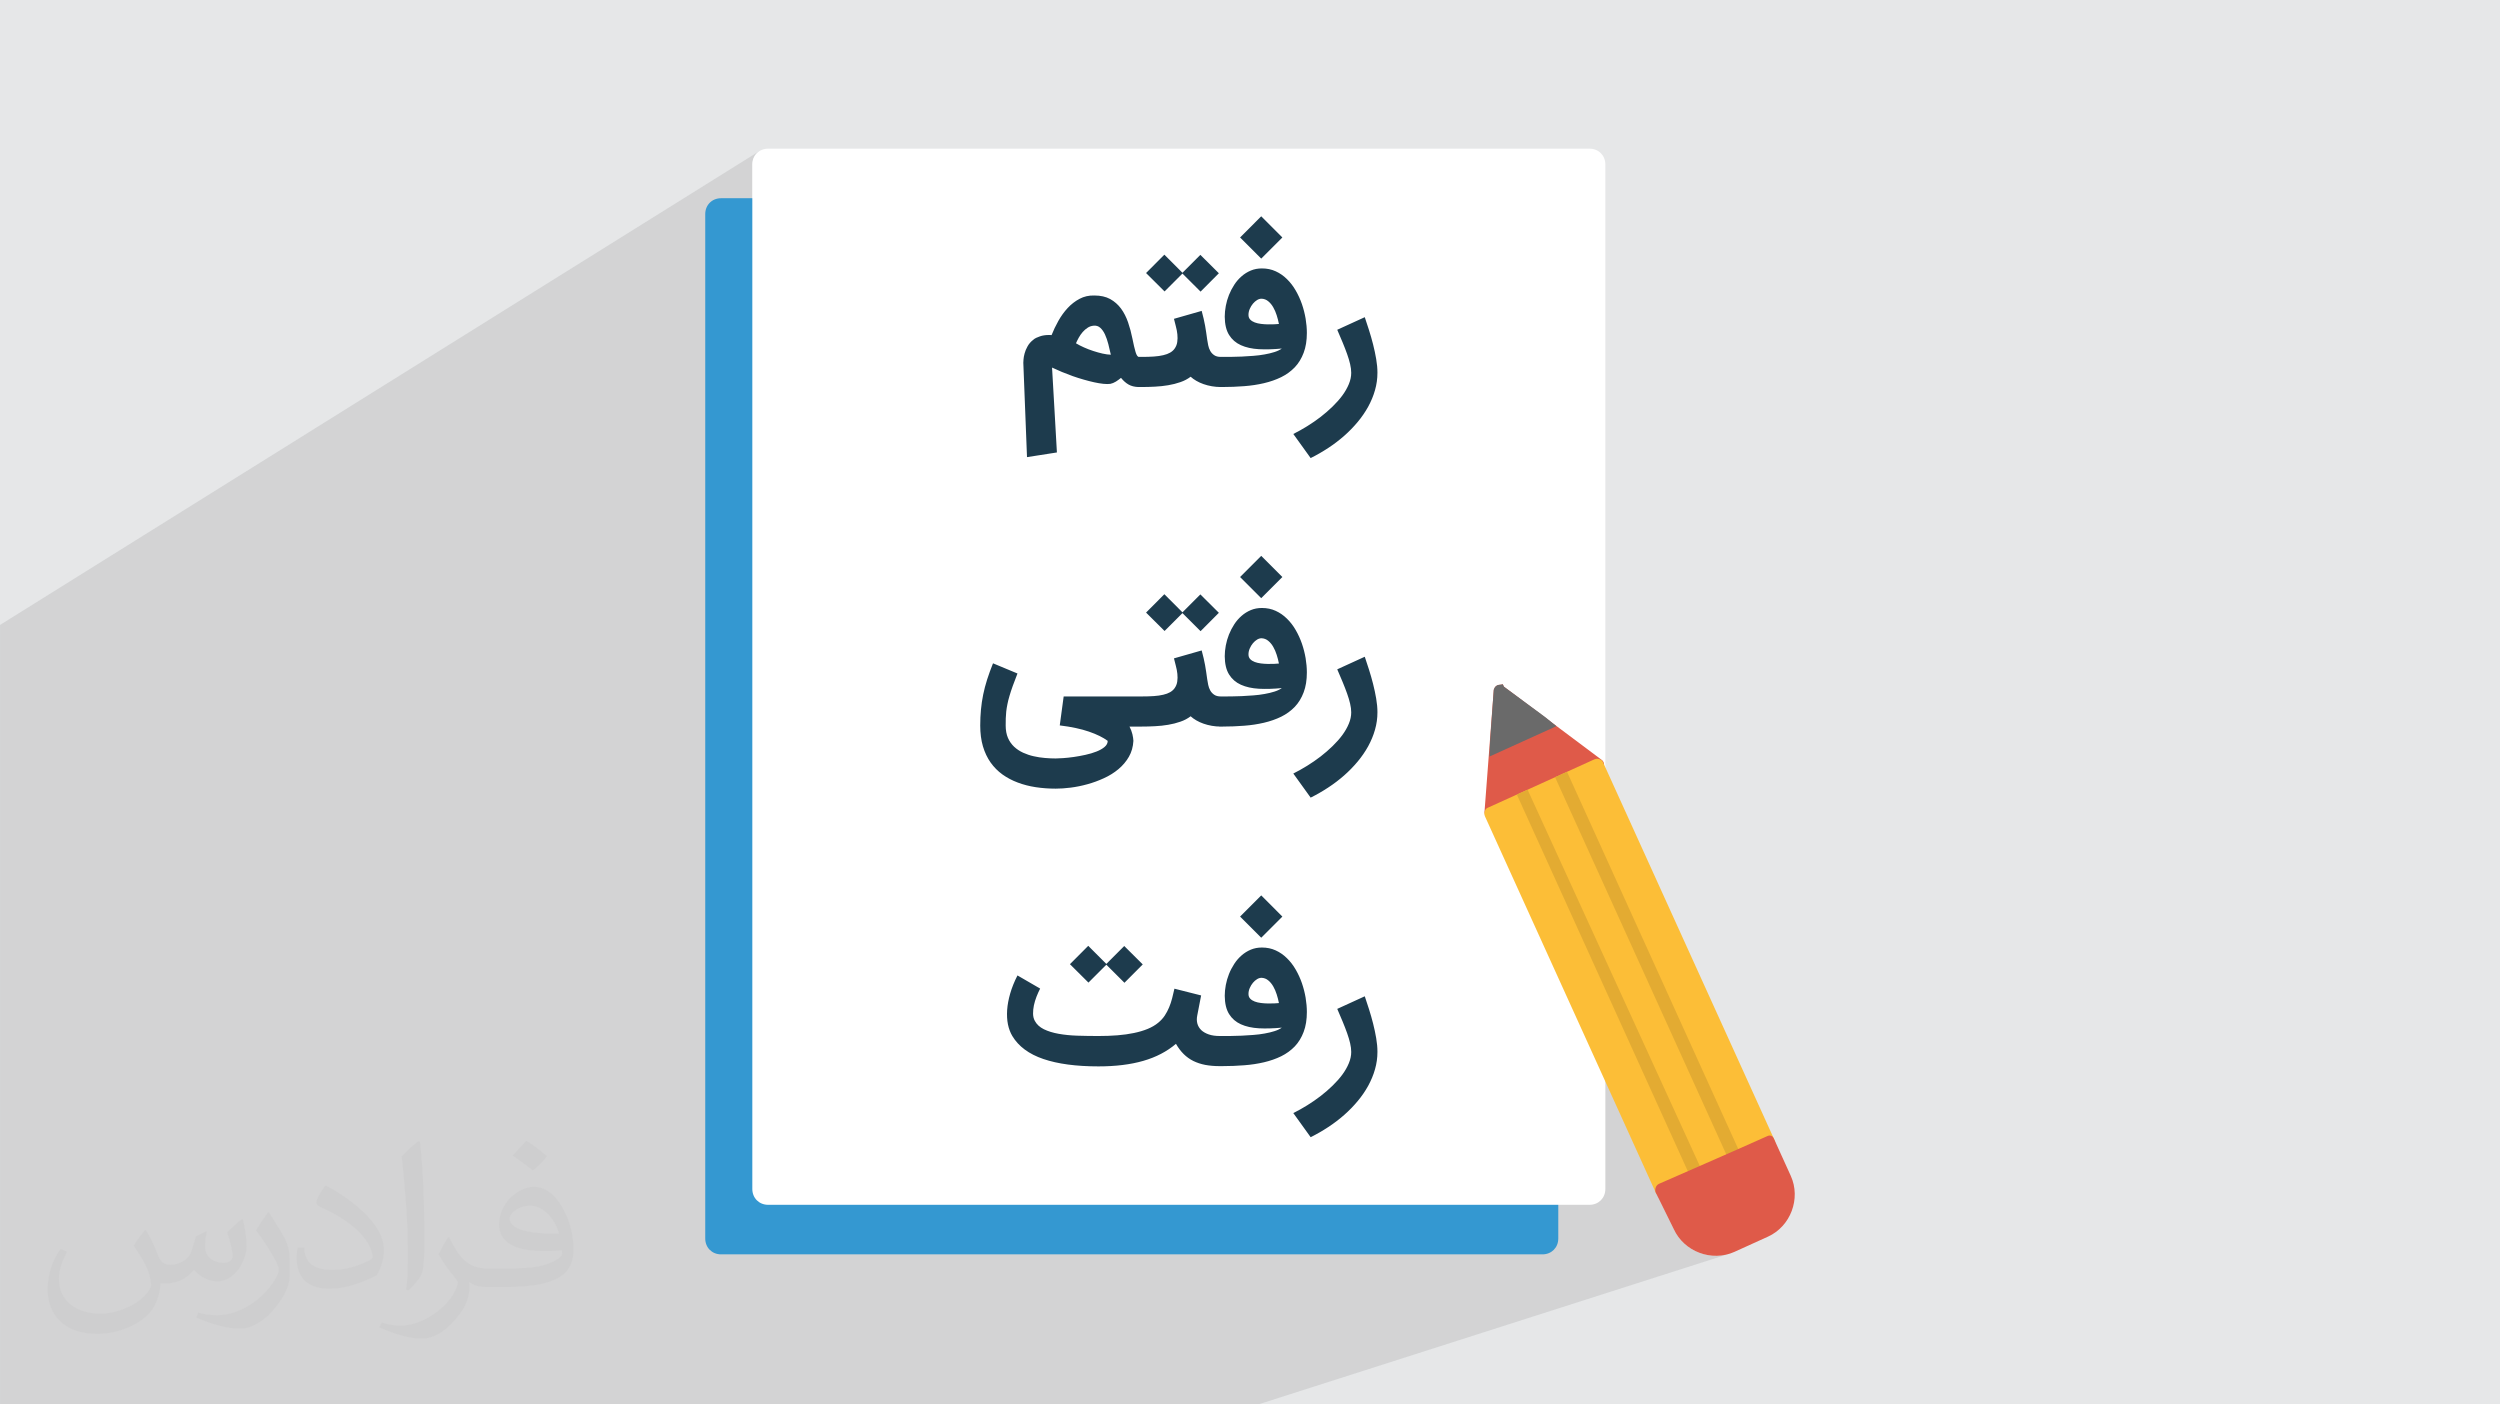 <?xml version="1.0" encoding="UTF-8"?>
<!DOCTYPE svg PUBLIC "-//W3C//DTD SVG 1.0//EN" "http://www.w3.org/TR/2001/REC-SVG-20010904/DTD/svg10.dtd">
<!-- Creator: CorelDRAW -->
<svg xmlns="http://www.w3.org/2000/svg" xml:space="preserve" width="94.192mm" height="52.917mm" version="1.0" style="shape-rendering:geometricPrecision; text-rendering:geometricPrecision; image-rendering:optimizeQuality; fill-rule:evenodd; clip-rule:evenodd"
viewBox="0 0 9404.92 5283.66"
 xmlns:xlink="http://www.w3.org/1999/xlink"
 xmlns:xodm="http://www.corel.com/coreldraw/odm/2003">
 <defs>
  <style type="text/css">
   <![CDATA[
    .fil3 {fill:#3498D1}
    .fil9 {fill:#6A6A6A}
    .fil6 {fill:#DF5A49}
    .fil8 {fill:#E3AB32}
    .fil7 {fill:#FCBE37}
    .fil4 {fill:white}
    .fil5 {fill:#1D3B4D;fill-rule:nonzero}
    .fil2 {fill:#373435;fill-opacity:0.031}
    .fil1 {fill:#2B2A29;fill-opacity:0.102}
    .fil0 {fill:#E6E7E8}
   ]]>
  </style>
 </defs>
 <g id="Layer_x0020_1">
  <polygon class="fil0" points="-0,0 9404.92,0 9404.92,5283.66 -0,5283.66 "/>
  <path class="fil1" d="M2830.21 2938.25l905.47 -442.94 -3.18 8.03 -3.06 7.91 -2.94 7.8 -2.82 7.68 -2.7 7.57 -2.59 7.45 -2.48 7.33 -2.37 7.22 -1.22 3.93 667.92 -324.79 -62.05 62.3 426.45 -206.65 -79.53 79.66 79.53 79.52 -238.66 113.69 10.51 10.49 -826.73 393.14 0.07 0.61 311.59 -148.17 -1.36 10.07 700.69 -332.83 -4.63 2.29 -4.52 2.45 -4.41 2.64 -4.29 2.8 -4.17 2.98 -4.05 3.15 -3.92 3.31 -3.85 3.47 -3.74 3.61 -3.61 3.75 -3.5 3.89 -3.37 4.03 -3.26 4.18 -3.13 4.31 -3 4.46 -2.89 4.56 -2.78 4.63 -2.67 4.69 -2.57 4.76 -2.44 4.82 -2.32 4.88 -2.21 4.95 -2.07 5.01 -1.95 5.06 -1.81 5.08 -1.69 5.11 -1.57 5.14 -1.43 5.16 -1.3 5.19 -1.18 5.21 -1.04 5.24 -0.92 5.23 -0.8 5.19 -0.69 5.15 -0.56 5.11 -0.45 5.06 -0.31 5.02 -0.16 3.92 124.08 -58.15 2.18 -1.02 2.16 -0.85 2.13 -0.67 2.12 -0.51 2.1 -0.35 2.09 -0.18 2.07 -0.02 3.44 0.33 3.35 0.57 3.25 0.83 3.14 1.08 3.04 1.34 2.95 1.6 2.83 1.87 2.74 2.13 2.68 2.3 2.58 2.45 2.48 2.6 2.38 2.75 2.29 2.9 2.19 3.05 2.1 3.19 2.01 3.32 1.92 3.44 1.84 3.53 1.76 3.62 1.68 3.71 1.59 3.8 1.51 3.89 1.43 3.98 1.33 4.07 1.26 4.11 1.21 4.1 1.15 4.09 1.09 4.09 1.03 4.07 0.95 4.07 0.89 4.07 0.81 4.06 -156.79 72.45 0.23 0.15 6.53 3.81 6.91 3.39 7.32 3.07 7.65 2.74 7.98 2.38 8.29 2.06 8.63 1.71 8.96 1.39 9.29 1.05 9.62 0.73 9.95 0.41 10.18 0.21 10.42 0 10.65 -0.21 10.9 -0.41 11.13 -0.62 11.38 -0.83 11.62 -1.03 -2.78 1.93 -2.97 1.84 -3.16 1.77 -3.35 1.69 -223.17 101.99 0 22.36 547.49 -249.54 -103.57 47.39 2.76 6.39 2.71 6.3 2.66 6.21 2.6 6.11 2.56 6.01 2.5 5.92 2.45 5.81 2.4 5.72 2.34 5.67 2.25 5.59 2.19 5.49 2.11 5.41 2.04 5.33 1.97 5.24 1.9 5.17 1.84 5.08 1.76 5.01 1.65 4.92 1.55 4.85 1.46 4.77 1.35 4.68 1.27 4.59 1.16 4.51 1.08 4.42 0.97 4.38 0.84 4.29 0.71 4.21 0.58 4.12 0.45 4.04 0.32 3.95 0.2 3.88 0.06 3.79 -0.14 5.21 -0.41 5.24 -0.68 5.27 -0.97 5.29 -1.25 5.32 -1.54 5.34 -1.83 5.37 -2.12 5.39 -2.33 5.4 -2.54 5.39 -2.75 5.37 -2.97 5.36 -3.17 5.35 -3.37 5.34 -3.56 5.32 -3.76 5.31 -4 5.24 -4.16 5.23 -4.33 5.22 -4.5 5.19 -4.67 5.18 -4.83 5.16 -5 5.13 -5.17 5.11 -5.26 5.07 -5.37 5.02 -5.48 4.97 -5.58 4.91 -5.7 4.87 -5.79 4.81 -5.88 4.76 -5.98 4.71 -6.1 4.6 -6.16 4.54 -6.22 4.47 -6.27 4.4 -6.34 4.32 -6.41 4.26 -6.48 4.18 -6.55 4.1 -6.58 4.01 -6.57 3.91 -6.54 3.81 -6.52 3.7 -6.51 3.6 -6.5 3.5 -6.5 3.39 -6.49 3.3 2.82 3.91 765.2 -336.13 1.97 -0.66 2.43 -0.49 2.73 -0.37 2.9 -0.32 2.89 -0.31 2.73 -0.37 2.43 -0.49 1.97 -0.66 4.07 8.99 154.74 114.03 29.98 24.3 184.77 138.36 2.89 2.98 2.22 3.6 1.52 4.03 0.82 4.29 0.09 4.37 -0.65 4.27 -1.43 3.97 -2.21 3.51 -3.78 5.03 -1.65 1.47 58.9 541.11 403.97 889.96 163.87 -55.48 -2.56 0.97 -2.83 1.21 -3.18 1.43 -9.42 4.26 -10.5 4.71 -11.49 5.15 -12.4 5.52 -13.22 5.88 -13.96 6.19 -14.59 6.46 -15.15 6.69 -15.62 6.89 -16 7.05 -16.29 7.17 -0.24 0.1 18.92 41.68 -150.5 50.49 6.71 14.78 -134.1 44.88 4.22 2.69 4.6 1.85 4.74 1.01 4.63 0.24 4.3 -0.51 3.73 -1.2 -22.85 7.63 57.91 117.37 8.02 15.46 9.44 14.34 10.72 13.16 11.89 11.93 12.94 10.67 13.86 9.36 14.66 7.99 15.33 6.59 15.87 5.13 16.3 3.62 16.59 2.09 16.76 0.48 16.81 -1.15 16.73 -2.85 16.53 -4.58 -276.55 88.46 52.19 479.46 -52.19 -479.46 -1498.92 479.46 -452.55 0 -176.51 0 -9.13 0 -184.17 0 -34.1 0 -27.39 0 -17.33 0 -57.78 0 -14.81 0 -9.09 0 -82.81 0 -1.81 0 -1467.38 0 -147.01 0 -117.65 0 -21.08 0 -125.74 0 -360.22 0 -104.03 0 -11.84 0 -47.58 0 -41.33 0 -14.19 0 -2.84 0 -5.64 0 -126.68 0 -1.84 0 -34.39 0 -35.73 0 -0.41 0 -5.58 0 -77.23 0 -107.84 0 -11.27 0 -35.83 0 -154.8 0 -490.8 0 -117.06 0 0 -2839.66 0 -28.48 0 -36.05 0 -28.1 2855.91 -1782.23 -8.72 7.13 -7.13 8.72 -5.34 10.11 -3.35 11.31 -1.16 12.3 0 1187.52 1231.14 -682.14 -6.16 3.43 -6.02 3.69 -5.86 3.96 -5.7 4.22 -5.55 4.47 -5.37 4.73 -5.21 4.99 -5.03 5.23 -1.03 1.14 364.87 -201.95 -68.81 69.1 16.23 16.14 416.99 -229.57 -79.53 79.66 79.53 79.52 -228.43 123.88 0.29 0.29 -349.27 189.41 0.84 2.9 1.33 4.93 1.28 5 1.25 5.01 0.33 1.35 523.88 -283.48 -4.52 2.46 -4.41 2.63 -4.29 2.81 -4.17 2.98 -4.05 3.15 -3.92 3.31 -3.85 3.47 -3.74 3.61 -3.61 3.75 -3.5 3.89 -3.37 4.03 -3.26 4.17 -3.13 4.32 -3 4.46 -2.89 4.56 -2.78 4.63 -2.67 4.69 -2.57 4.76 -2.44 4.82 -2.32 4.88 -2.21 4.95 -2.07 5.01 -1.95 5.06 -1.81 5.08 -1.69 5.11 -1.57 5.14 -1.43 5.16 -1.3 5.18 -1.18 5.21 -1.04 5.24 -0.92 5.24 -0.8 5.19 -0.69 5.15 -0.56 5.11 -0.45 5.06 -0.31 5.01 -0.2 4.97 -0.06 4.91 0.07 2.26 124.11 -66.36 2.18 -1.02 2.16 -0.85 2.13 -0.67 2.12 -0.51 2.1 -0.35 2.09 -0.18 2.07 -0.03 3.44 0.33 3.35 0.58 3.25 0.83 3.14 1.08 3.04 1.34 2.95 1.6 2.83 1.87 2.74 2.13 2.68 2.3 2.58 2.45 2.48 2.6 2.38 2.75 2.29 2.9 2.19 3.04 2.1 3.19 2.01 3.33 1.92 3.44 1.84 3.53 1.76 3.62 1.68 3.71 1.59 3.8 1.51 3.89 1.43 3.98 1.33 4.07 1.26 4.11 1.21 4.1 1.15 4.09 1.09 4.09 1.03 4.07 0.95 4.07 0.89 4.07 0.81 4.06 -147.3 77.74 4.17 2.06 7.32 3.08 7.65 2.73 7.98 2.39 8.29 2.05 8.63 1.72 8.96 1.38 9.29 1.05 9.62 0.73 9.95 0.41 10.18 0.21 10.42 0 10.65 -0.2 10.9 -0.41 11.13 -0.62 11.38 -0.83 11.62 -1.03 -2.78 1.92 -2.97 1.85 -3.16 1.76 -226.53 118.41 0 20.74 1.73 0.05 4.31 0.05 6.87 0 1.38 0 8.89 -0.05 7.51 -0.11 413.23 -215.21 2.76 6.39 2.71 6.31 2.66 6.2 2.6 6.12 2.56 6.01 2.5 5.92 2.45 5.81 2.4 5.72 2.34 5.67 2.25 5.58 2.19 5.5 2.11 5.41 2.04 5.33 1.97 5.24 1.9 5.17 1.84 5.08 1.76 5.01 1.65 4.92 1.55 4.85 1.46 4.76 1.35 4.68 1.27 4.6 1.16 4.51 1.08 4.42 0.97 4.38 0.84 4.29 0.71 4.21 0.58 4.12 0.45 4.04 0.32 3.95 0.2 3.88 0.06 3.79 -0.14 5.21 -0.41 5.24 -0.68 5.26 -0.97 5.29 -1.25 5.32 -1.54 5.34 -1.83 5.37 -2.12 5.4 -2.33 5.4 -2.54 5.39 -2.75 5.37 -2.97 5.36 -3.17 5.35 -3.37 5.33 -3.56 5.32 -3.76 5.31 -4 5.25 -4.16 5.23 -4.33 5.22 -4.5 5.19 -4.67 5.18 -4.83 5.16 -5 5.13 -5.17 5.11 -5.26 5.07 -5.37 5.02 -5.48 4.97 -5.58 4.91 -5.7 4.87 -5.79 4.81 -5.88 4.76 -5.98 4.71 -6.1 4.6 -6.16 4.54 -6.22 4.47 -6.27 4.39 -6.34 4.33 -6.41 4.26 -6.48 4.18 -6.55 4.1 -6.58 4.01 -6.57 3.91 -6.54 3.81 -6.52 3.7 -6.51 3.6 -6.5 3.49 -6.5 3.4 -6.49 3.3 65.25 90.66 -2100.44 1047.65 0 167.35zm3253.5 500.17l-58.9 -541.11 -2.6 2.31 -4.54 2.53 -149.24 62 215.28 474.28zm-217.6 -479.38l158.26 -65.78 0 -0.01 -158.26 65.79zm158.26 -65.79l0 0.01 5.87 -2.45 -5.87 2.44z"/>
  <path class="fil2" d="M548.54 4627.69c17.95,27.21 29.6,53.36 40.96,82.43 8.45,16.91 12.93,48.09 52.57,48.09 11.61,0 28.28,-3.42 43.06,-11.61 16.63,-8.73 29.32,-21.94 35.94,-42l15.85 -53.36 38.57 -19.02 2.64 2.64c-5.27,20.09 -6.59,39.36 -6.59,54.43 0,44.63 38.57,61.56 69.22,61.56 17.95,0 34.09,-8.73 34.09,-25.11 0,-21.13 -8.98,-57.06 -20.62,-89.29 17.95,-17.95 35.94,-35.94 56.53,-50.47l3.17 1.6c8.98,38.04 14,75.56 14,100.66 0,24.57 -10.83,51.79 -19.81,69.49 -18.49,34.87 -51.25,62.62 -90.87,62.62 -30.1,0 -63.65,-15.07 -86.66,-43.06l-1.32 0c-21.66,26.96 -55.22,51.25 -108.86,51.25l-16.63 0c-2.64,35.41 -10.29,60.49 -21.94,82.95 -31.95,62.34 -126.81,106.47 -216.1,106.47 -124.17,0 -186.51,-71.59 -186.51,-166.96 0,-58.91 19.27,-113.6 48.88,-152.42l24.29 10.04c-18.49,35.41 -30.91,68.68 -30.91,101.45 0,89.29 72.66,131.83 156.4,131.83 77.68,0 173.83,-49.41 191.28,-106.72 -6.59,-62.62 -30.1,-91.93 -66.04,-148.99 10.83,-19.02 24.83,-38.04 42.28,-58.38l3.17 0 0 0 0 0 -0.02 -0.09zm1432.13 -336.04c26.15,16.39 51.79,35.66 76.87,57.85 -14,19.81 -31.45,37.79 -53.11,53.64 -25.11,-20.34 -50.19,-37.79 -75.84,-56.27 17.42,-19.55 34.62,-38.29 52.04,-55.22l0 0 0 0 0 0 0 0 0 0 0.03 0zm13.47 244.11c-42.28,0 -76.87,27.75 -76.87,48.34 0,44.13 84.53,57.85 185.72,57.31 -12.68,-51.79 -57.06,-105.68 -108.86,-105.68l0.01 0.03zm-94.86 236.19c54.96,0 103.04,-1.6 139.74,-10.83 40.96,-10.29 75.56,-30.91 75.56,-45.17 0,-3.7 0,-8.19 -1.32,-11.89 -22.98,2.11 -49.41,2.11 -72.38,2.11 -74.49,0 -131.55,-16.91 -154.02,-58.66 -5.55,-11.61 -9.51,-24.57 -9.51,-39.36 0,-40.43 17.42,-79.79 48.09,-107 25.61,-22.45 53.89,-36.44 82.67,-36.44 52.04,0 93.51,41.75 122.57,107.54 15.85,35.94 26.68,77.4 26.68,129.72 0,34.87 -9.51,64.19 -31.17,85.85 -40.43,39.11 -114.92,53.89 -229.04,53.89l-51.79 0 0 0 -13.47 0c-28.28,0 -48.62,-5.02 -64.72,-17.42l-2.64 0c0.79,6.59 1.32,12.93 1.32,19.02 0,25.61 -8.45,58.38 -25.61,84.53 -50.72,75.3 -105.68,108.04 -153.24,108.04 -48.09,0 -107,-18.49 -160.11,-42.54l9.51 -18.49c17.17,7.13 40.96,11.89 73.7,11.89 85.85,0 198.66,-82.43 212.66,-163 -3.17,-6.59 -8.98,-15.32 -17.17,-24.57 -25.11,-29.85 -40.96,-54.68 -55.75,-80.83 12.68,-25.11 24.29,-45.17 35.13,-63.4l4.49 -0.53c36.72,74.77 69.99,117.55 144.23,117.55l11.61 0 0 0 53.89 0 0 0 0 0 0 0 0 0 0 0 0.09 0.01zm-371.98 79c6.34,-34.34 6.87,-72.91 6.87,-108.86l0 -53.36c0,-99.6 -12.68,-244.36 -22.98,-338.68 17.95,-19.27 43.06,-42 62.87,-57.31l5.81 1.6c13.47,118.62 16.63,256 16.63,383.06 0,33.3 -1.32,65.79 -4.49,89.55 -1.85,30.1 -19.27,52.83 -56.53,87.7l-8.19 -3.7zm-382.8 -157.19c1.85,46.77 24.83,83.49 105.15,83.49 49.93,0 92.19,-12.93 138.96,-35.13 8.45,-3.7 12.93,-8.73 12.93,-12.93 0,-29.32 -22.45,-68.15 -60.23,-103.55 -36.72,-33.3 -85.34,-62.62 -130.76,-82.18 -15.6,-6.59 -20.62,-13.47 -20.62,-20.09 0,-13.47 17.95,-41.75 32.77,-62.09l5.02 -0.53c52.04,27.21 110.17,67.64 153.24,112.53 39.11,41.47 63.4,83.49 63.4,129.19 0,33.81 -10.29,65.51 -26.96,95.11 -57.06,28.79 -117.83,50.72 -178.06,50.72 -73.17,0 -123.1,-34.34 -123.1,-114.92 0,-8.73 0,-22.19 3.17,-39.64l25.11 0 0 0 0 0 0 0 0 0 0 0 -0.02 0zm-132.37 -132.9l45.45 73.45c16.63,27.21 32.23,56.81 32.23,103.55l0 59.7c0,48.34 -30.91,100.13 -80.83,151.38 -39.11,34.62 -73.7,49.41 -105.68,49.41 -47.55,0 -101.98,-14.79 -164.85,-41.75l7.13 -18.49c19.81,5.27 42.79,9.77 71.06,9.77 90.36,-0.53 182.8,-66.57 225.08,-147.15 5.02,-9.26 6.87,-17.95 6.87,-24.04 0,-9.26 -5.02,-19.55 -8.98,-28.79 -22.98,-43.31 -48.62,-82.95 -76.87,-119.68 14.79,-23.25 29.6,-45.7 45.7,-67.9l3.7 0.53 0 0 0 0 0 0 0 0 0 0 -0.02 0.01z"/>
  <g id="_1811208375968">
   <g>
    <path class="fil3" d="M5802.76 4718.86l-3090.22 0c-33.96,0 -59.43,-25.47 -59.43,-59.43l0 -3854.28c0,-33.95 25.47,-59.42 59.43,-59.42l3090.22 0c33.96,0 59.42,25.47 59.42,59.42l0 3854.28c0,33.96 -25.46,59.43 -59.42,59.43z"/>
    <path class="fil4" d="M5979.86 4532.43l-3090.22 0c-33.96,0 -59.43,-25.47 -59.43,-59.42l0 -3854.28c0,-33.96 25.47,-59.43 59.43,-59.43l3090.22 0c33.95,0 59.42,25.47 59.42,59.43l0 3854.28c0,33.95 -25.47,59.42 -59.42,59.42z"/>
    <path class="fil5" d="M3863.55 1719.68l-13.87 -354.78c0,-1.66 0.13,-5.77 0.68,-12.36 0.41,-6.6 1.79,-14.16 4.11,-22.81 2.21,-8.52 5.91,-17.58 11.13,-26.78 5.08,-9.35 12.36,-17.59 21.57,-24.72 2.88,-2.76 6.59,-5.09 10.98,-7.28 4.39,-2.07 9.21,-3.99 14.15,-5.64 5.08,-1.78 10.3,-3.02 15.8,-3.84 5.49,-0.83 10.99,-1.24 16.49,-1.24l5.77 0c1.93,0 3.7,0.14 5.63,0.41 7,-17.71 15.52,-35.57 25.54,-53.43 10.02,-17.84 21.57,-34.06 34.9,-48.35 13.18,-14.29 28.29,-25.95 44.91,-34.75 16.48,-8.79 34.89,-13.05 55.22,-12.49 23.62,0 43.53,4.38 59.88,13.32 16.21,9.07 29.8,21.02 40.8,35.85 10.98,14.98 19.78,32.28 26.5,51.78 6.74,19.64 12.23,40.11 16.5,61.67 4.11,20.75 7.96,37.37 11.67,49.86 3.7,12.36 7.97,18.54 12.77,18.54l10.99 0 0 113.32 -13.6 0c-14.02,-0.55 -26.1,-3.56 -36.13,-9.21 -10.02,-5.63 -19.65,-14 -28.71,-25.26 -5.77,4.79 -12.09,9.34 -19.09,13.87 -7.14,4.38 -14.15,7.28 -21.02,8.65 -7.14,0.97 -16.07,0.97 -26.51,-0.13 -10.57,-1.1 -21.98,-3.03 -34.48,-5.77 -12.36,-2.75 -25.4,-6.05 -39.14,-10.02 -13.74,-3.84 -27.61,-8.39 -41.49,-13.19 -13.73,-4.95 -27.33,-10.16 -40.65,-15.66 -13.19,-5.5 -25.55,-10.98 -37.09,-16.49 2.89,52.33 5.91,105.63 9.21,160.02 3.16,54.4 6.32,107.42 9.07,159.33l-112.49 17.58zm250.81 -494.47c-8.25,0.68 -15.94,3.16 -22.68,7.69 -6.86,4.39 -13.04,9.76 -18.67,16.21 -5.63,6.46 -10.43,13.46 -14.7,21.02 -4.12,7.55 -7.7,14.56 -10.57,21.29 8.66,5.21 18.54,10.44 29.8,15.39 11.12,5.08 22.8,9.48 34.89,13.46 12.08,3.98 23.9,7.28 35.44,9.9 11.67,2.61 21.98,3.97 31.04,4.25 -2.89,-13.33 -6.05,-26.79 -9.49,-40.11 -3.42,-13.32 -7.69,-25.41 -12.49,-36 -4.95,-10.7 -10.85,-19.08 -17.85,-25.26 -6.87,-6.18 -15.11,-8.8 -24.72,-7.83zm486.64 117.43l0 113.32 -8.25 0c-11.53,0 -22.8,-0.96 -33.92,-2.89 -11.12,-1.92 -21.57,-4.67 -31.32,-8.1 -9.75,-3.43 -18.82,-7.57 -27.05,-12.36 -8.25,-4.81 -15.39,-9.9 -21.3,-15.39 -11.26,8.52 -24.03,15.39 -38.59,20.33 -14.43,5.08 -29.68,8.93 -45.88,11.67 -16.07,2.75 -32.69,4.53 -49.71,5.35 -17.03,0.97 -33.94,1.38 -50.41,1.38l-13.19 0 0 -113.32 13.19 0c17.3,0 32.55,-0.42 46.15,-1.37 13.46,-0.97 25.27,-2.61 35.44,-5.08 10.16,-2.34 18.68,-5.5 25.55,-9.48 7,-3.98 12.63,-8.93 16.88,-14.84 5.5,-7.69 8.94,-16.21 10.17,-25.41 1.38,-9.34 1.51,-18.95 0.41,-28.85 -1.1,-10.02 -2.89,-19.91 -5.63,-29.8 -2.62,-9.89 -4.95,-19.37 -7.15,-28.43l104.26 -29.8c2.88,10.7 5.35,20.59 7.41,29.39 2.07,8.8 3.84,17.45 5.36,25.82 1.51,8.38 2.89,16.89 4.12,25.41 1.24,8.66 2.47,17.99 3.98,28.03 0.96,6.45 2.2,13.31 3.7,20.88 1.51,7.55 4.11,14.55 7.69,21.02 3.57,6.45 8.52,11.8 14.84,16.07 6.45,4.39 14.7,6.45 24.99,6.45l8.25 0zm-152.61 -313.58l-67.3 67.3 -69.63 -69.23 68.81 -69.1 68.13 68.14 67.31 -67.44 69.63 69.23 -68.81 69.09 -68.14 -67.99zm150.81 313.58c8.8,0 19.51,0 32.14,-0.13 12.5,-0.14 25.83,-0.56 40.12,-1.1 14.14,-0.56 28.71,-1.51 43.53,-2.75 14.84,-1.1 28.99,-2.9 42.45,-5.36 13.46,-2.34 25.82,-5.36 37.08,-8.93 11.27,-3.57 20.47,-7.97 27.61,-13.19 -31.32,3.03 -60.03,3.84 -86.26,2.47 -26.09,-1.51 -48.62,-6.45 -67.72,-15.11 -18.95,-8.52 -33.78,-21.42 -44.36,-38.45 -10.7,-17.03 -16.08,-39.97 -16.35,-68.69 0,-13.04 1.38,-26.64 3.98,-40.66 2.61,-14 6.6,-27.74 11.95,-41.2 5.35,-13.46 12.09,-26.23 19.92,-38.32 7.82,-12.09 17.03,-22.66 27.47,-31.73 10.3,-9.07 21.98,-16.35 34.75,-21.7 12.78,-5.36 26.65,-7.97 41.76,-7.97 18.81,0 36.12,3.56 51.64,10.71 15.67,7.14 29.8,16.89 42.31,29.26 12.63,12.23 23.62,26.51 32.97,42.72 9.48,16.36 17.3,33.38 23.48,51.23 6.18,17.99 10.85,36.27 14.01,54.81 3.03,18.68 4.67,36.67 4.67,53.85 0,28.57 -3.98,53.56 -12.09,74.85 -7.96,21.3 -19.09,39.42 -33.38,54.53 -14.41,14.99 -31.44,27.35 -51.09,37.08 -19.78,9.63 -41.35,17.17 -64.83,22.68 -23.62,5.49 -48.49,9.34 -74.72,11.26 -26.37,2.06 -53.16,3.16 -80.63,3.16l-12.91 0 0 -113.32 12.49 0zm147.26 -218.94c-5.5,-0.14 -11.12,1.38 -17.03,4.8 -5.77,3.57 -11.12,8.11 -15.94,13.88 -4.8,5.76 -8.79,12.36 -11.95,19.64 -3.3,7.42 -4.81,14.98 -4.81,22.67 0,7.14 2.21,13.04 6.6,17.57 4.39,4.54 10.02,8.11 17.02,10.72 6.88,2.61 14.7,4.38 23.49,5.48 8.65,1.11 17.3,1.66 25.82,1.8 8.38,0.13 16.36,0 23.76,-0.29 7.42,-0.4 13.32,-0.81 17.85,-1.23 -2.06,-10.84 -4.94,-21.7 -8.38,-32.69 -3.43,-10.98 -7.83,-21.02 -13.04,-30.07 -5.23,-9.08 -11.41,-16.62 -18.68,-22.54 -7.15,-6.03 -15.39,-9.2 -24.72,-9.75zm-1.79 -150.82l-79.53 -79.52 79.53 -79.66 79.52 79.66 -79.52 79.52zm389.53 220.33c4.94,14.83 10.29,31.03 15.94,48.62 5.62,17.58 10.7,35.58 15.38,53.85 4.67,18.4 8.52,36.81 11.68,55.07 3.15,18.27 4.66,35.45 4.66,51.38 0,22.52 -3.03,44.36 -9.21,65.79 -6.04,21.42 -14.7,42.03 -25.68,62.22 -11.13,20.06 -24.3,39.28 -39.7,57.69 -15.24,18.26 -32.27,35.71 -50.81,52.05 -18.68,16.36 -38.6,31.6 -59.9,45.47 -21.29,14 -43.26,26.65 -65.92,37.91l-65.25 -90.66c17.31,-8.66 34.62,-18.39 52.21,-29.25 17.57,-10.85 34.33,-22.53 50.53,-34.9 16.07,-12.5 31.18,-25.54 45.05,-39.14 14.01,-13.6 26.24,-27.47 36.68,-41.49 10.29,-14.14 18.54,-28.43 24.44,-42.85 6.04,-14.43 8.93,-28.58 8.93,-42.45 0,-10.02 -1.37,-20.88 -4.12,-32.69 -2.75,-11.68 -6.45,-24.31 -11.26,-37.77 -4.8,-13.46 -10.29,-27.75 -16.61,-42.99 -6.32,-15.11 -13.19,-31.31 -20.61,-48.49l103.57 -47.38zm-1162.83 1773.63c-25.82,0 -50.68,-1.78 -74.86,-5.48 -24.17,-3.71 -46.71,-9.49 -67.72,-17.44 -21.02,-7.83 -40.24,-18 -57.54,-30.36 -17.31,-12.5 -32.14,-27.47 -44.64,-45.04 -12.36,-17.58 -21.98,-37.78 -28.86,-60.85 -6.72,-23.09 -10.15,-49.18 -10.15,-78.3 0,-21.02 0.96,-41.07 2.75,-60.02 1.79,-18.96 4.53,-37.77 8.38,-56.45 3.84,-18.68 8.79,-37.49 14.84,-56.59 6.18,-19.08 13.46,-39.42 22.11,-60.98l92.03 38.32c-6.87,17.3 -12.77,32.82 -17.72,46.7 -4.94,13.74 -9.06,26.37 -12.36,37.77 -3.3,11.26 -6.04,21.71 -7.82,31.32 -1.93,9.61 -3.44,18.67 -4.4,27.47 -0.97,8.65 -1.51,17.3 -1.78,25.68 -0.14,8.51 -0.29,17.44 -0.29,26.78 0,17.86 2.9,33.38 8.52,46.57 5.77,13.19 13.6,24.16 23.35,33.38 9.76,9.06 21.02,16.48 33.8,22.39 12.77,5.77 26.09,10.29 39.96,13.32 13.87,3.16 27.89,5.35 42.17,6.46 14.16,1.23 27.61,1.79 40.25,1.79 6.18,0 15.39,-0.42 27.61,-1.24 12.22,-0.83 25.55,-2.2 39.97,-4.26 14.42,-2.07 29.26,-4.67 44.36,-8.11 15.26,-3.29 28.99,-7.42 41.49,-12.36 12.36,-4.8 22.52,-10.57 30.34,-17.16 7.98,-6.6 11.95,-14.29 11.95,-23.08 -17.3,-12.92 -40.79,-24.45 -70.59,-34.75 -29.94,-10.3 -66.48,-18.13 -109.74,-23.35l14.7 -108.92 294.2 0 0 113.31 -46.57 0c4.95,9.48 8.66,19.1 10.99,28.85 2.2,9.62 3.43,17.85 3.7,24.86 -1.23,22.39 -6.86,42.44 -17.02,60.02 -10.16,17.58 -23.21,32.97 -39.28,46.43 -15.94,13.32 -34.07,24.72 -54.39,33.93 -20.34,9.34 -41.07,17.02 -62.37,22.8 -21.29,5.91 -42.17,10.16 -62.91,12.77 -20.59,2.62 -39.42,3.84 -56.44,3.84zm629.63 -346.8l0 113.31 -8.25 0c-11.53,0 -22.8,-0.96 -33.92,-2.89 -11.12,-1.92 -21.57,-4.67 -31.32,-8.1 -9.75,-3.43 -18.82,-7.56 -27.05,-12.36 -8.25,-4.8 -15.39,-9.89 -21.3,-15.39 -11.26,8.52 -24.03,15.39 -38.59,20.33 -14.43,5.08 -29.68,8.93 -45.88,11.67 -16.07,2.75 -32.69,4.54 -49.71,5.35 -17.03,0.97 -33.94,1.38 -50.41,1.38l-13.19 0 0 -113.31 13.19 0c17.3,0 32.55,-0.42 46.15,-1.38 13.46,-0.96 25.27,-2.61 35.44,-5.08 10.16,-2.34 18.68,-5.49 25.55,-9.48 7,-3.98 12.63,-8.93 16.88,-14.84 5.5,-7.69 8.94,-16.21 10.17,-25.41 1.38,-9.34 1.51,-18.95 0.41,-28.84 -1.1,-10.03 -2.89,-19.92 -5.63,-29.8 -2.62,-9.9 -4.95,-19.37 -7.15,-28.44l104.26 -29.8c2.88,10.7 5.35,20.6 7.41,29.39 2.07,8.8 3.84,17.45 5.36,25.82 1.51,8.39 2.89,16.9 4.12,25.42 1.24,8.65 2.47,17.98 3.98,28.02 0.96,6.46 2.2,13.32 3.7,20.88 1.51,7.56 4.11,14.56 7.69,21.02 3.57,6.45 8.52,11.8 14.84,16.07 6.45,4.39 14.7,6.46 24.99,6.46l8.25 0zm-152.61 -313.59l-67.3 67.3 -69.63 -69.23 68.81 -69.09 68.13 68.14 67.31 -67.45 69.63 69.23 -68.81 69.1 -68.14 -68zm150.81 313.59c8.8,0 19.51,0 32.14,-0.14 12.5,-0.14 25.83,-0.55 40.12,-1.1 14.14,-0.56 28.71,-1.51 43.53,-2.75 14.84,-1.1 28.99,-2.89 42.45,-5.36 13.46,-2.34 25.82,-5.35 37.08,-8.93 11.27,-3.57 20.47,-7.96 27.61,-13.19 -31.32,3.03 -60.03,3.84 -86.26,2.48 -26.09,-1.51 -48.62,-6.46 -67.72,-15.11 -18.95,-8.52 -33.78,-21.43 -44.36,-38.46 -10.7,-17.03 -16.08,-39.97 -16.35,-68.68 0,-13.05 1.38,-26.65 3.98,-40.66 2.61,-14.01 6.6,-27.75 11.95,-41.21 5.35,-13.46 12.09,-26.23 19.92,-38.32 7.82,-12.08 17.03,-22.66 27.47,-31.73 10.3,-9.06 21.98,-16.34 34.75,-21.7 12.78,-5.36 26.65,-7.97 41.76,-7.97 18.81,0 36.12,3.57 51.64,10.71 15.67,7.15 29.8,16.9 42.31,29.27 12.63,12.22 23.62,26.5 32.97,42.71 9.48,16.36 17.3,33.38 23.48,51.24 6.18,17.98 10.85,36.26 14.01,54.8 3.03,18.68 4.67,36.67 4.67,53.85 0,28.57 -3.98,53.57 -12.09,74.86 -7.96,21.29 -19.09,39.42 -33.38,54.53 -14.41,14.98 -31.44,27.34 -51.09,37.08 -19.78,9.62 -41.35,17.16 -64.83,22.67 -23.62,5.49 -48.49,9.34 -74.72,11.26 -26.37,2.07 -53.16,3.16 -80.63,3.16l-12.91 0 0 -113.31 12.49 0zm147.26 -218.94c-5.5,-0.15 -11.12,1.37 -17.03,4.79 -5.77,3.57 -11.12,8.11 -15.94,13.88 -4.8,5.76 -8.79,12.36 -11.95,19.65 -3.3,7.41 -4.81,14.97 -4.81,22.66 0,7.15 2.21,13.04 6.6,17.58 4.39,4.53 10.02,8.11 17.02,10.71 6.88,2.61 14.7,4.39 23.49,5.49 8.65,1.1 17.3,1.65 25.82,1.79 8.38,0.14 16.36,0 23.76,-0.28 7.42,-0.41 13.32,-0.82 17.85,-1.24 -2.06,-10.84 -4.94,-21.7 -8.38,-32.69 -3.43,-10.98 -7.83,-21.01 -13.04,-30.07 -5.23,-9.07 -11.41,-16.62 -18.68,-22.54 -7.15,-6.03 -15.39,-9.2 -24.72,-9.74zm-1.79 -150.83l-79.53 -79.52 79.53 -79.66 79.52 79.66 -79.52 79.52zm389.53 220.33c4.94,14.84 10.29,31.04 15.94,48.62 5.62,17.58 10.7,35.58 15.38,53.85 4.67,18.41 8.52,36.81 11.68,55.08 3.15,18.27 4.66,35.44 4.66,51.37 0,22.53 -3.03,44.36 -9.21,65.79 -6.04,21.43 -14.7,42.03 -25.68,62.22 -11.13,20.06 -24.3,39.29 -39.7,57.69 -15.24,18.27 -32.27,35.72 -50.81,52.06 -18.68,16.35 -38.6,31.59 -59.9,45.46 -21.29,14.01 -43.26,26.65 -65.92,37.91l-65.25 -90.66c17.31,-8.65 34.62,-18.39 52.21,-29.25 17.57,-10.85 34.33,-22.53 50.53,-34.9 16.07,-12.5 31.18,-25.54 45.05,-39.14 14.01,-13.6 26.24,-27.47 36.68,-41.48 10.29,-14.15 18.54,-28.44 24.44,-42.86 6.04,-14.42 8.93,-28.58 8.93,-42.45 0,-10.02 -1.37,-20.88 -4.12,-32.69 -2.75,-11.67 -6.45,-24.31 -11.26,-37.77 -4.8,-13.46 -10.29,-27.74 -16.61,-42.99 -6.32,-15.11 -13.19,-31.31 -20.61,-48.48l103.57 -47.39zm-546.12 1540.14c-19.78,0 -37.91,-1.65 -54.12,-4.66 -16.21,-3.17 -31.04,-8.11 -44.63,-14.7 -13.47,-6.73 -25.55,-15.39 -36.27,-25.96 -10.85,-10.71 -20.47,-23.48 -29.12,-38.59 -33.93,28.85 -74.86,50.26 -123.06,64.13 -48.08,13.88 -104.26,20.75 -168.54,20.75 -83.65,0 -152.73,-9.21 -207.12,-27.75 -54.54,-18.54 -93.41,-47.39 -116.89,-86.53 -7.56,-12.63 -13.06,-27.2 -16.49,-43.68 -3.3,-16.48 -4.26,-34.48 -3.03,-54.11 1.38,-19.64 5.22,-40.39 11.53,-62.23 6.33,-21.84 15.4,-44.5 27.35,-67.86l85.29 49.45c-4.8,9.35 -9.35,19.37 -13.6,30.22 -4.26,10.99 -7.56,21.84 -9.89,32.69 -2.2,10.85 -3.3,21.43 -3.17,31.45 0.14,10.16 2.34,19.23 6.59,27.06 7.15,13.47 18.54,23.9 34.21,31.59 15.66,7.69 34.2,13.32 55.63,17.16 21.29,3.84 44.77,6.18 70.32,7.01 25.55,0.82 51.92,1.24 79.25,1.24 25,0 48.77,-0.83 71.29,-2.61 22.39,-1.8 43.12,-4.67 62.08,-8.66 19.1,-3.98 36.27,-9.07 51.65,-15.39 15.38,-6.32 28.57,-14.01 39.56,-23.08 10.02,-8.24 18.27,-17.16 24.72,-26.92 6.45,-9.76 11.95,-20.2 16.48,-31.04 4.54,-10.85 8.39,-22.25 11.4,-34.2 2.89,-11.95 5.91,-24.04 8.65,-36.13l100.42 25.41 -14.7 75.96c-2.2,10.99 -1.93,21.16 0.68,30.48 2.62,9.22 7.57,17.31 14.7,24.18 7.15,6.73 16.62,12.09 28.16,16.07 11.54,3.98 25.13,5.91 40.66,5.91l12.91 0 0 113.31 -12.91 0zm-426.06 -381.56l-67.31 67.3 -69.64 -69.23 68.83 -69.09 68.13 68.13 67.31 -67.44 69.63 69.23 -68.83 69.1 -68.12 -68zm437.19 268.25c8.8,0 19.51,0 32.14,-0.14 12.5,-0.13 25.83,-0.55 40.12,-1.1 14.14,-0.55 28.71,-1.51 43.53,-2.75 14.84,-1.1 28.99,-2.89 42.45,-5.36 13.46,-2.34 25.82,-5.35 37.08,-8.93 11.27,-3.56 20.47,-7.96 27.61,-13.19 -31.32,3.04 -60.03,3.84 -86.26,2.48 -26.09,-1.51 -48.62,-6.45 -67.72,-15.11 -18.95,-8.52 -33.78,-21.43 -44.36,-38.46 -10.7,-17.03 -16.08,-39.96 -16.35,-68.68 0,-13.04 1.38,-26.64 3.98,-40.66 2.61,-14.01 6.6,-27.74 11.95,-41.2 5.35,-13.47 12.09,-26.24 19.92,-38.32 7.82,-12.09 17.03,-22.67 27.47,-31.73 10.3,-9.07 21.98,-16.35 34.75,-21.7 12.78,-5.36 26.65,-7.98 41.76,-7.98 18.81,0 36.12,3.57 51.64,10.72 15.67,7.14 29.8,16.89 42.31,29.26 12.63,12.22 23.62,26.5 32.97,42.72 9.48,16.35 17.3,33.37 23.48,51.23 6.18,17.99 10.85,36.26 14.01,54.81 3.03,18.67 4.67,36.67 4.67,53.84 0,28.57 -3.98,53.57 -12.09,74.86 -7.96,21.3 -19.09,39.42 -33.38,54.53 -14.41,14.98 -31.44,27.34 -51.09,37.08 -19.78,9.62 -41.35,17.17 -64.83,22.67 -23.62,5.49 -48.49,9.34 -74.72,11.26 -26.37,2.07 -53.16,3.16 -80.63,3.16l-12.91 0 0 -113.31 12.49 0zm147.26 -218.94c-5.5,-0.15 -11.12,1.37 -17.03,4.8 -5.77,3.56 -11.12,8.11 -15.94,13.88 -4.8,5.76 -8.79,12.36 -11.95,19.64 -3.3,7.42 -4.81,14.97 -4.81,22.66 0,7.15 2.21,13.05 6.6,17.58 4.39,4.53 10.02,8.11 17.02,10.71 6.88,2.61 14.7,4.39 23.49,5.49 8.65,1.1 17.3,1.66 25.82,1.79 8.38,0.14 16.36,0 23.76,-0.28 7.42,-0.41 13.32,-0.82 17.85,-1.24 -2.06,-10.84 -4.94,-21.7 -8.38,-32.68 -3.43,-10.99 -7.83,-21.02 -13.04,-30.07 -5.23,-9.08 -11.41,-16.62 -18.68,-22.54 -7.15,-6.04 -15.39,-9.2 -24.72,-9.75zm-1.79 -150.82l-79.53 -79.53 79.53 -79.66 79.52 79.66 -79.52 79.53zm389.53 220.32c4.94,14.84 10.29,31.04 15.94,48.63 5.62,17.57 10.7,35.58 15.38,53.84 4.67,18.41 8.52,36.81 11.68,55.08 3.15,18.27 4.66,35.45 4.66,51.37 0,22.53 -3.03,44.37 -9.21,65.79 -6.04,21.43 -14.7,42.04 -25.68,62.23 -11.13,20.06 -24.3,39.28 -39.7,57.68 -15.24,18.27 -32.27,35.72 -50.81,52.06 -18.68,16.36 -38.6,31.59 -59.9,45.46 -21.29,14.01 -43.26,26.65 -65.92,37.91l-65.25 -90.65c17.31,-8.66 34.62,-18.4 52.21,-29.26 17.57,-10.85 34.33,-22.53 50.53,-34.9 16.07,-12.49 31.18,-25.54 45.05,-39.13 14.01,-13.6 26.24,-27.47 36.68,-41.49 10.29,-14.15 18.54,-28.44 24.44,-42.85 6.04,-14.43 8.93,-28.59 8.93,-42.46 0,-10.02 -1.37,-20.88 -4.12,-32.68 -2.75,-11.68 -6.45,-24.31 -11.26,-37.78 -4.8,-13.46 -10.29,-27.74 -16.61,-42.98 -6.32,-15.11 -13.19,-31.32 -20.61,-48.49l103.57 -47.39z"/>
   </g>
   <g>
    <path class="fil6" d="M5653.43 2574.09c-4.49,2.04 -15.53,1.63 -20.02,3.66 -8.99,4.07 -11.44,10.61 -13.89,17.14l-34.96 460.28c1.63,15.52 12.24,26.96 23.26,27.37 11.03,0.42 22.47,-10.19 27.38,-23.26l359.5 -163.18c10.61,11.44 26.14,9.82 35.54,-5.29 6.95,-8.58 5.32,-24.09 -3.25,-31.04l-369.49 -276.69 -4.07 -8.99z"/>
    <path class="fil7" d="M6020.46 2857.31c-6.53,-2.45 -13.07,-4.9 -22.06,-0.83l-399.93 181.55c-4.5,2.05 -9,4.08 -11.44,10.61 -2.46,6.54 -4.91,13.07 -0.83,22.06l642.54 1415.53c6.12,13.49 23.68,16.36 32.67,12.27l401.98 -177.05c8.99,-4.07 11.44,-10.61 13.9,-17.14 2.45,-6.53 0.41,-11.03 -1.63,-15.53l-644.58 -1420.02c-2.04,-4.49 -4.08,-8.99 -10.61,-11.44l0 0z"/>
    <path class="fil8" d="M5895.05 2903.4l-44.93 20.4 662.94 1460.47 44.94 -20.4 -662.95 -1460.47zm-148.3 67.32l-40.44 18.35 662.95 1460.47 44.93 -20.4 -667.44 -1458.42z"/>
    <path class="fil6" d="M6663 4272.85c-6.53,-2.46 -11.02,-0.42 -20.01,3.66 -94.38,42.84 -388.5,170.93 -401.99,177.04 -13.48,6.12 -16.35,23.68 -12.26,32.67l67.73 137.27c38.75,85.38 143.29,124.64 228.67,85.88l125.82 -57.11c85.38,-38.75 124.65,-143.29 85.89,-228.67l-61.2 -134.82c-4.07,-8.99 -6.12,-13.48 -12.65,-15.93z"/>
    <path class="fil9" d="M5605.53 2790.94l-2.08 55.13 251.65 -114.23 -42.87 -34.74 -154.74 -114.03 -4.07 -8.99c-4.49,2.04 -15.53,1.63 -20.02,3.66 -8.99,4.07 -11.44,10.61 -13.89,17.14l-13.99 196.04z"/>
   </g>
  </g>
 </g>
</svg>
